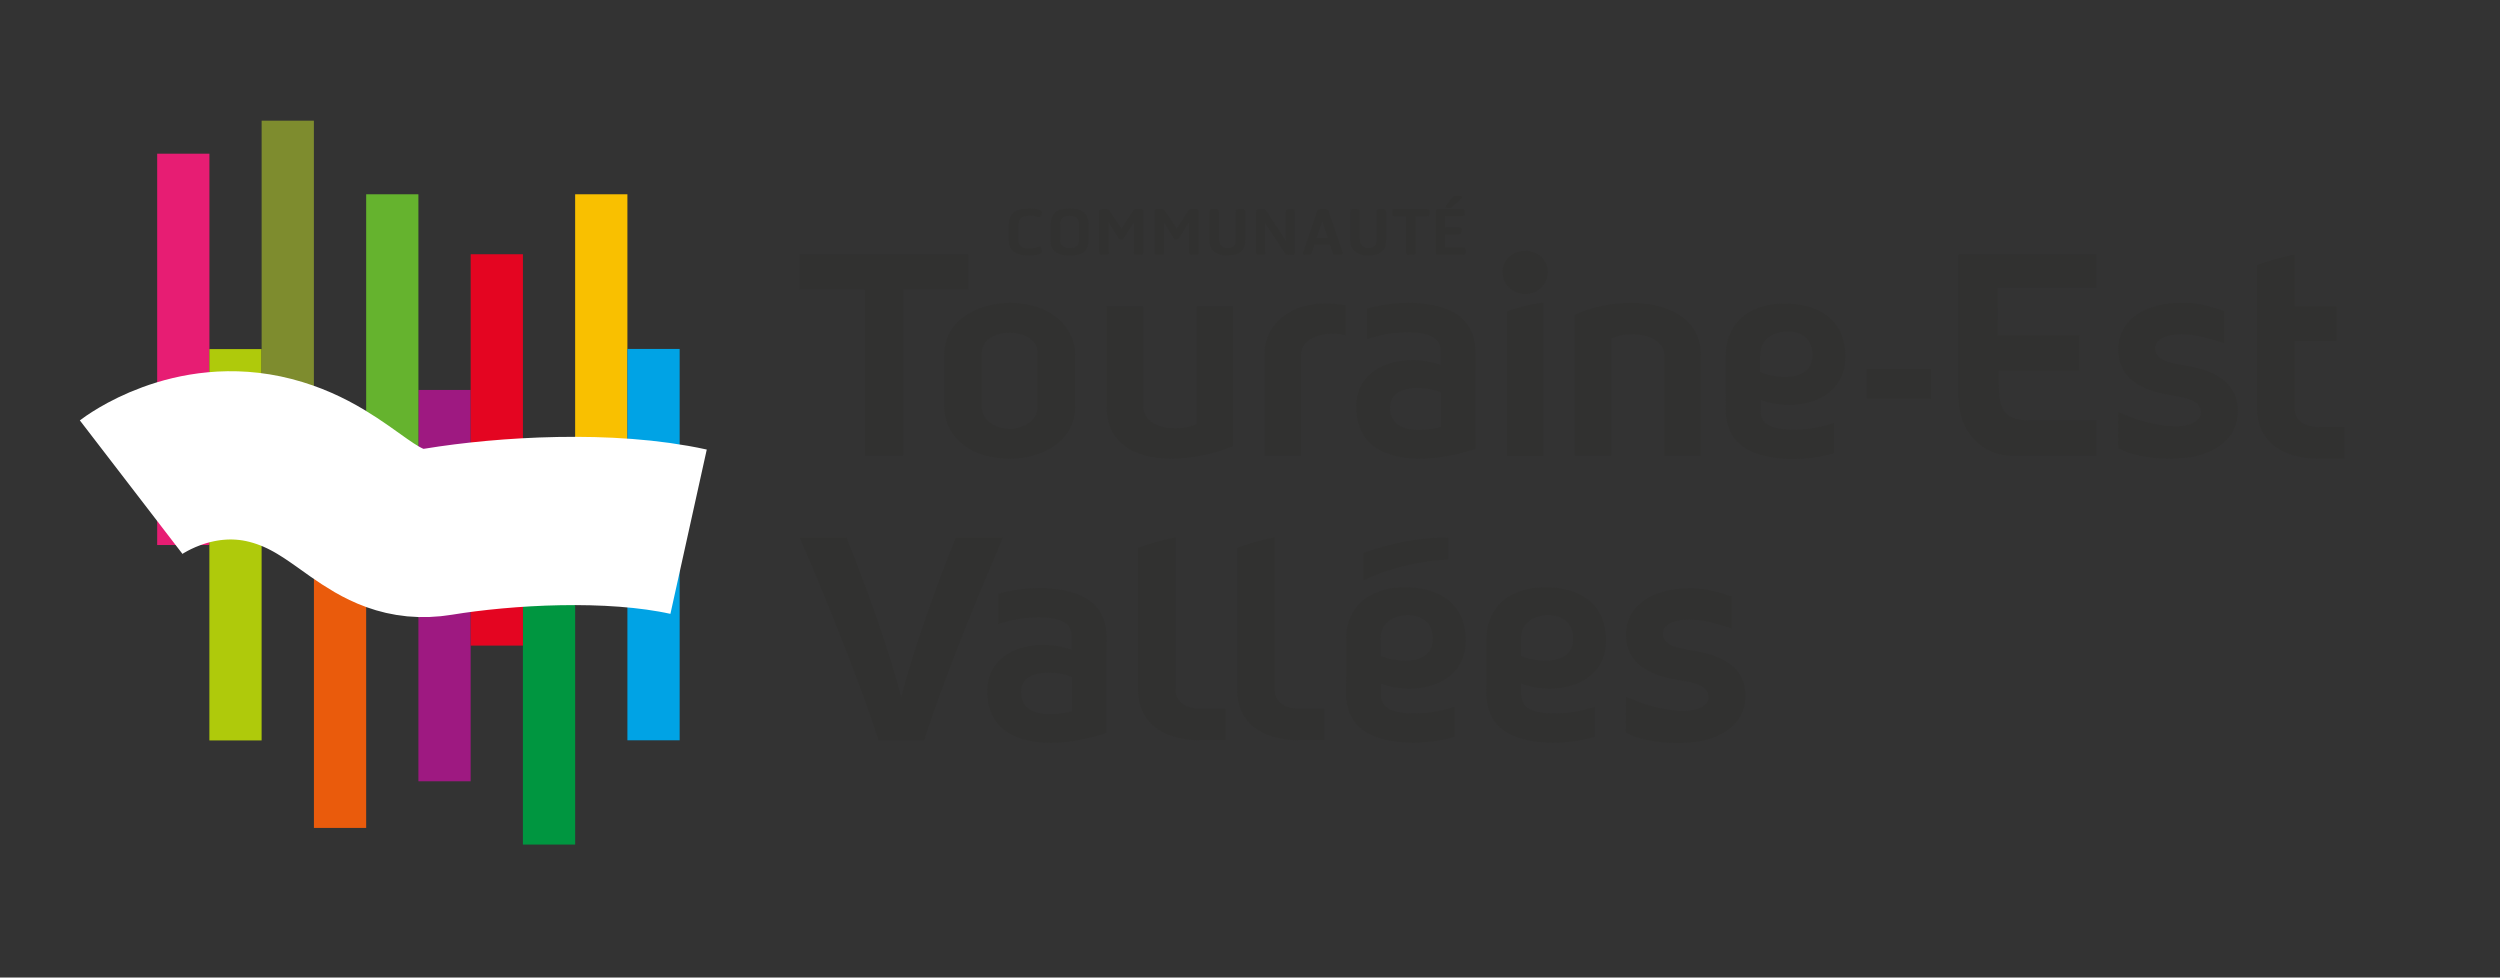 <?xml version="1.0" encoding="UTF-8"?>
<svg xmlns="http://www.w3.org/2000/svg" width="156" height="61" viewBox="0 0 156 61" fill="none">
  <rect x="0" y="0" width="156" height="61" fill="#333333" stroke="none"/>
  <mask id="mask0_453_7496" style="mask-type:luminance" maskUnits="userSpaceOnUse" x="0" y="0" width="156" height="61">
    <path d="M155.51 0.039H0.018V60.039H155.51V0.039Z" fill="white"></path>
  </mask>
  <g mask="url(#mask0_453_7496)">
    <path d="M13.068 9.591H9.808V34.01H13.068V9.591Z" fill="#E71D73"></path>
    <path d="M29.369 24.333H26.108V48.752H29.369V24.333Z" fill="#9E1981"></path>
    <path d="M39.15 12.123H35.889V36.543H39.15V12.123Z" fill="#F9C000"></path>
    <path d="M22.849 27.242H19.589V51.662H22.849V27.242Z" fill="#EA5B0C"></path>
    <path d="M35.89 28.281H32.629V52.701H35.89V28.281Z" fill="#009640"></path>
    <path d="M16.325 21.783H13.065V46.203H16.325V21.783Z" fill="#AFCA0B"></path>
    <path d="M42.41 21.774H39.15V46.195H42.41V21.774Z" fill="#00A3E5"></path>
    <path d="M19.586 7.53H16.326V31.95H19.586V7.53Z" fill="#7E8C2E"></path>
    <path d="M32.63 15.865H29.37V40.285H32.63V15.865Z" fill="#E40521"></path>
    <path d="M26.108 12.123H22.849V36.543H26.108V12.123Z" fill="#65B32E"></path>
    <mask id="mask1_453_7496" style="mask-type:luminance" maskUnits="userSpaceOnUse" x="0" y="0" width="156" height="61">
      <path d="M155.51 0.039H0.018V60.039H155.51V0.039Z" fill="white"></path>
    </mask>
    <g mask="url(#mask1_453_7496)">
      <path d="M42.968 33.178C38.078 32.096 31.506 32.496 27.353 33.178C23.199 33.859 21.776 30 16.885 28.732C11.995 27.464 8.182 30.395 8.182 30.395" stroke="white" stroke-width="10.5" stroke-miterlimit="10"></path>
    </g>
    <mask id="mask2_453_7496" style="mask-type:luminance" maskUnits="userSpaceOnUse" x="0" y="0" width="156" height="61">
      <path d="M155.51 0.039H0.018V60.039H155.51V0.039Z" fill="white"></path>
    </mask>
    <g mask="url(#mask2_453_7496)">
      <path d="M65.774 36.745L65.701 36.737C65.691 36.736 65.681 36.735 65.657 36.733C65.54 36.722 65.422 36.712 65.303 36.706C65.225 36.702 65.147 36.698 65.065 36.696L64.864 36.692L64.866 36.696C64.043 36.697 63.177 36.813 62.36 37.033L62.287 37.053V38.942L62.415 38.901C63.387 38.589 64.244 38.524 64.791 38.524C65.316 38.524 65.668 38.581 65.832 38.616C65.995 38.648 66.142 38.695 66.279 38.758L66.311 38.776C66.321 38.78 66.331 38.785 66.347 38.794C66.681 38.972 66.852 39.242 66.87 39.627C66.871 39.648 66.871 39.667 66.871 39.686V40.546C66.327 40.346 65.719 40.24 65.101 40.24C63.496 40.24 61.618 40.999 61.604 43.137C61.604 45.209 63.013 46.35 65.57 46.35C66.639 46.35 67.881 46.133 68.978 45.755L69.044 45.732L69.044 40.748L69.045 40.749L69.05 40.18C69.071 39.185 69.108 37.111 65.774 36.745ZM66.891 42.242V44.387C66.43 44.502 65.951 44.565 65.534 44.565C65.054 44.565 64.404 44.481 64.029 44.084C63.8 43.841 63.697 43.502 63.722 43.077C63.782 42.075 64.928 41.967 65.418 41.967C65.931 41.967 66.488 42.072 66.891 42.242ZM62.352 34.1C61.84 35.28 59.221 41.39 57.693 46.111L57.657 46.191H54.821L54.799 46.123C53.443 41.929 51.039 36.154 49.957 33.686L49.897 33.548H52.825L52.85 33.609C52.873 33.665 55.099 39.121 56.234 43.498C57.369 39.121 59.596 33.665 59.619 33.609L59.644 33.548H62.565L62.352 34.1ZM108.917 43.285C108.918 43.308 108.918 43.386 108.918 43.41C108.918 43.56 108.907 43.711 108.884 43.859L108.878 43.887C108.763 44.585 108.386 45.157 107.76 45.584C107.701 45.627 107.637 45.668 107.571 45.708L107.535 45.73C106.987 46.058 106.297 46.259 105.483 46.327C105.467 46.328 105.46 46.329 105.453 46.329C105.2 46.352 104.927 46.364 104.65 46.364C103.359 46.364 102.093 46.104 101.499 45.718L101.454 45.689V45.636C101.454 45.636 101.459 44.205 101.459 43.63V43.483L101.595 43.539C102.347 43.846 103.607 44.361 105.211 44.365L105.236 44.362C105.309 44.357 105.382 44.351 105.453 44.342C105.605 44.321 105.744 44.291 105.867 44.254L105.972 44.219C105.992 44.212 106.01 44.205 106.027 44.197C106.147 44.148 106.239 44.099 106.313 44.044L106.341 44.025C106.521 43.885 106.613 43.72 106.614 43.532C106.615 42.902 106.067 42.675 105.183 42.512L105.117 42.499C105.111 42.499 105.099 42.497 105.086 42.495L104.97 42.475C104.79 42.445 104.606 42.415 104.425 42.381C104.278 42.352 104.131 42.32 103.987 42.284L103.944 42.274C103.838 42.246 103.75 42.221 103.663 42.193C103.608 42.176 103.553 42.158 103.499 42.139C103.465 42.128 103.438 42.119 103.411 42.108C103.348 42.086 103.281 42.061 103.214 42.033C102.996 41.942 102.795 41.838 102.616 41.723C102.593 41.709 102.569 41.692 102.545 41.676L102.527 41.664C102.487 41.637 102.449 41.61 102.412 41.581C101.78 41.102 101.459 40.444 101.459 39.624C101.459 37.617 103.391 36.718 105.305 36.718C105.388 36.715 105.463 36.714 105.54 36.714C106.145 36.714 106.81 36.824 107.463 37.031C107.662 37.094 107.837 37.15 107.997 37.202L108.065 37.224V39.217L107.935 39.173C107.715 39.099 107.495 39.032 107.264 38.967C106.596 38.763 105.976 38.66 105.417 38.66C104.837 38.66 104.357 38.777 104.065 38.989L104.039 39.008C103.858 39.146 103.765 39.312 103.765 39.501C103.762 40.131 104.31 40.359 105.196 40.522L105.299 40.54C105.336 40.547 105.37 40.553 105.406 40.558L105.561 40.584C105.692 40.606 105.823 40.628 105.953 40.652C106.101 40.683 106.248 40.713 106.392 40.749L106.455 40.766C106.545 40.79 106.632 40.815 106.719 40.841L106.837 40.88C106.892 40.897 106.948 40.917 107.003 40.939C107.052 40.956 107.089 40.97 107.126 40.984C107.186 41.009 107.244 41.035 107.303 41.062C107.338 41.077 107.376 41.094 107.414 41.113C107.49 41.149 107.564 41.19 107.636 41.23C107.661 41.247 107.681 41.258 107.7 41.269C107.779 41.318 107.848 41.364 107.915 41.413C107.921 41.417 107.933 41.425 107.944 41.434C108.525 41.863 108.849 42.445 108.908 43.165L108.917 43.285ZM88.799 18.947L88.68 18.934C88.564 18.924 88.446 18.914 88.326 18.907C88.249 18.903 88.171 18.9 88.089 18.898L87.888 18.894L87.89 18.898C87.068 18.898 86.202 19.016 85.383 19.238L85.311 19.257V21.159L85.439 21.118C86.412 20.803 87.269 20.737 87.816 20.737C88.341 20.737 88.692 20.795 88.856 20.83C89.027 20.865 89.178 20.914 89.305 20.976L89.334 20.991C89.346 20.996 89.357 21.002 89.371 21.01C89.705 21.189 89.876 21.462 89.894 21.85C89.894 21.869 89.895 21.89 89.895 21.91V22.777C89.351 22.575 88.742 22.468 88.124 22.468C86.52 22.468 84.641 23.232 84.628 25.386C84.628 27.474 86.036 28.623 88.594 28.623C89.663 28.623 90.906 28.404 92.003 28.023L92.069 28V27.93C92.068 27.711 92.07 22.406 92.07 22.406C92.092 21.404 92.132 19.316 88.799 18.947ZM89.915 24.484V26.646C89.453 26.762 88.974 26.826 88.557 26.826C88.08 26.826 87.431 26.742 87.056 26.345C86.825 26.099 86.72 25.756 86.746 25.325C86.806 24.316 87.951 24.207 88.442 24.207C88.955 24.207 89.512 24.312 89.915 24.484ZM83.906 19.042L83.986 19.057V20.936L83.862 20.902C83.653 20.846 83.412 20.816 83.165 20.816C82.181 20.816 81.184 21.268 81.184 22.133V28.446H78.905V22.099C78.905 20.878 79.589 19.866 80.78 19.324C81.036 19.201 81.335 19.109 81.748 19.025C81.775 19.023 81.788 19.02 81.801 19.017C81.82 19.013 81.843 19.008 81.867 19.006C82.069 18.955 82.478 18.937 82.771 18.937C83.05 18.937 83.432 18.949 83.906 19.042ZM60.43 18.067H56.36V28.446H53.967V18.067H49.898V15.874H60.43V18.067ZM63.025 18.896C61.047 18.914 58.919 19.943 58.919 22.16V25.36C58.919 26.967 60.188 28.599 63.025 28.625H63.026C64.985 28.607 67.094 27.577 67.094 25.36V22.16C67.094 20.606 65.821 18.922 63.025 18.896ZM61.266 25.412V22.015C61.266 21.154 62.178 20.761 63.025 20.761C63.717 20.761 64.746 21.095 64.746 22.015V25.412C64.746 26.244 63.852 26.759 63.025 26.759C62.16 26.759 61.266 26.255 61.266 25.412ZM74.681 19.12H76.941V27.847L76.878 27.872C75.653 28.353 74.316 28.619 73.112 28.619C70.535 28.619 69.057 27.454 69.057 25.423V19.12H71.336V25.401C71.386 26.379 72.447 26.728 73.34 26.728C73.826 26.728 74.299 26.632 74.681 26.457V19.12ZM122.204 15.873H130.829V17.964H124.653L124.655 20.923H129.757V23.134H124.727V23.96C124.727 25.446 125.007 26.206 126.537 26.232H130.829V28.445H125.626C123.668 28.445 122.241 26.951 122.217 24.885L122.216 24.884L122.204 24.83V15.873ZM116.494 23.025H120.493V24.881H116.494V23.025ZM139.639 25.643C139.639 25.705 139.637 25.766 139.634 25.828L139.632 25.845C139.627 25.927 139.618 26.009 139.606 26.09L139.605 26.1C139.605 26.101 139.604 26.103 139.603 26.105L139.601 26.12C139.484 26.828 139.107 27.404 138.482 27.834C138.42 27.879 138.352 27.923 138.283 27.966L138.259 27.98C137.709 28.313 137.018 28.515 136.204 28.583C136.191 28.584 136.183 28.585 136.174 28.585C135.921 28.609 135.647 28.621 135.369 28.621C134.08 28.621 132.814 28.359 132.219 27.97L132.175 27.94V27.887C132.175 27.887 132.181 26.445 132.181 25.865V25.718L132.317 25.774C133.069 26.084 134.328 26.604 135.932 26.607L135.97 26.604C136.038 26.598 136.108 26.593 136.174 26.584C136.323 26.564 136.461 26.534 136.588 26.495L136.609 26.49L136.689 26.462C136.713 26.453 136.733 26.445 136.751 26.437C136.869 26.388 136.961 26.338 137.034 26.284L137.061 26.265C137.242 26.125 137.334 25.957 137.335 25.767C137.336 25.131 136.788 24.902 135.904 24.738L135.839 24.725C135.832 24.725 135.819 24.723 135.806 24.72C135.764 24.712 135.729 24.706 135.694 24.701L135.598 24.685C135.447 24.66 135.296 24.634 135.145 24.605C134.999 24.576 134.852 24.545 134.708 24.508L134.667 24.498C134.559 24.47 134.471 24.444 134.384 24.416C134.328 24.399 134.275 24.381 134.222 24.362C134.181 24.348 134.157 24.34 134.132 24.33C134.069 24.308 134.002 24.282 133.936 24.254L133.875 24.228C133.682 24.144 133.501 24.048 133.338 23.943C133.307 23.923 133.276 23.902 133.246 23.881C133.208 23.855 133.17 23.828 133.133 23.8C132.501 23.316 132.181 22.653 132.181 21.827C132.181 19.804 134.112 18.898 136.026 18.898C136.109 18.896 136.184 18.894 136.262 18.894C136.866 18.894 137.531 19.005 138.185 19.213C138.385 19.277 138.558 19.334 138.718 19.386L138.786 19.408V21.415L138.656 21.371C138.432 21.296 138.212 21.227 137.985 21.163C137.318 20.958 136.698 20.855 136.14 20.855C135.559 20.855 135.078 20.973 134.786 21.187L134.76 21.206C134.575 21.352 134.486 21.517 134.486 21.703C134.484 22.34 135.032 22.569 135.917 22.733L136.023 22.752C136.057 22.758 136.092 22.764 136.128 22.77L136.161 22.775C136.332 22.804 136.504 22.833 136.674 22.865C136.822 22.894 136.97 22.925 137.114 22.962L137.185 22.982C137.263 23.002 137.353 23.028 137.442 23.055L137.556 23.093C137.615 23.112 137.669 23.131 137.724 23.152C137.777 23.172 137.814 23.186 137.849 23.201C137.907 23.224 137.965 23.25 138.025 23.277C138.06 23.292 138.097 23.309 138.135 23.327C138.212 23.366 138.286 23.406 138.358 23.447L138.429 23.491C138.5 23.535 138.569 23.582 138.636 23.631L138.662 23.649C139.31 24.133 139.639 24.804 139.639 25.643ZM96.304 18.875L96.306 18.882V28.454H94.031V19.431L94.096 19.407C94.994 19.078 95.903 18.939 96.304 18.875ZM95.159 15.651C94.372 15.651 93.755 16.23 93.755 16.97C93.755 17.728 94.385 18.345 95.159 18.345C95.957 18.345 96.582 17.741 96.582 16.97C96.582 16.218 95.97 15.651 95.159 15.651ZM106.127 22.154V28.446H103.867V22.171C103.806 21.203 102.739 20.857 101.843 20.857C101.353 20.857 100.882 20.956 100.542 21.13V28.446H98.263V19.648L98.32 19.621C99.326 19.161 100.59 18.897 101.79 18.897C103.886 18.897 106.127 19.753 106.127 22.154ZM82.656 46.19H81.076C78.644 46.19 77.192 45.011 77.192 43.037V34.189L77.256 34.165C77.936 33.914 78.683 33.702 79.415 33.55L79.533 33.526V43.037C79.533 43.782 80.133 44.226 81.139 44.226H82.656V46.19ZM146.299 26.658V28.622H144.72C142.288 28.622 140.835 27.444 140.835 25.469V16.544L140.9 16.521C141.58 16.27 142.327 16.058 143.059 15.906L143.177 15.882V19.127H145.798V21.268H143.177V25.469C143.177 26.214 143.777 26.658 144.783 26.658H146.299ZM76.478 46.19H74.898C72.466 46.19 71.014 45.011 71.014 43.037V34.189L71.078 34.165C71.758 33.914 72.505 33.702 73.237 33.55L73.355 33.526V43.037C73.355 43.782 73.955 44.226 74.961 44.226H76.478V46.19ZM97.008 44.518C96.484 44.518 96.131 44.461 95.967 44.426C95.804 44.393 95.657 44.347 95.52 44.284L95.488 44.266C95.478 44.262 95.469 44.257 95.453 44.248C95.118 44.071 94.947 43.8 94.93 43.415C94.929 43.395 94.928 43.375 94.928 43.356V42.652C95.476 42.861 96.097 42.973 96.716 42.97C98.466 42.969 100.202 42.08 100.215 39.986C100.215 39.937 100.214 39.89 100.213 39.843C100.212 39.828 100.211 39.813 100.211 39.799C100.21 39.783 100.21 39.768 100.209 39.753C100.103 37.364 98.123 36.486 95.871 36.671C95.726 36.683 95.581 36.704 95.439 36.732L95.431 36.734C95.352 36.75 95.274 36.769 95.196 36.789C95.195 36.789 95.194 36.79 95.193 36.79C95.178 36.794 95.162 36.798 95.146 36.802C94.956 36.852 94.773 36.913 94.604 36.992C94.334 37.108 94.097 37.242 93.918 37.379C93.025 38.058 92.791 39.042 92.764 39.604C92.759 39.682 92.756 39.761 92.756 39.842V39.897L92.756 42.293C92.756 42.293 92.756 42.294 92.756 42.294L92.754 42.293L92.75 42.862C92.728 43.857 92.691 45.931 96.025 46.298L96.099 46.305C96.109 46.306 96.118 46.307 96.143 46.309C96.259 46.32 96.377 46.33 96.496 46.336C96.575 46.34 96.652 46.344 96.734 46.346L96.936 46.35L96.933 46.346C97.756 46.345 98.623 46.229 99.44 46.009L99.512 45.989V44.1L99.384 44.141C98.412 44.453 97.556 44.518 97.008 44.518ZM94.903 39.878C94.903 38.605 96.147 38.236 97.122 38.438C97.754 38.622 98.209 39.077 98.159 39.986C98.108 40.903 97.308 41.222 96.466 41.233C95.869 41.226 95.274 41.093 94.903 40.915V39.878ZM90.377 34.913C88.793 34.973 86.726 35.411 85.213 36.16L85.072 36.23V34.51L85.136 34.486C86.794 33.889 88.577 33.547 90.028 33.547C90.146 33.547 90.262 33.55 90.377 33.555V34.913ZM90.628 44.141L90.756 44.1V45.989L90.684 46.009C89.867 46.229 89 46.345 88.177 46.346L88.18 46.35L87.978 46.346C87.896 46.344 87.819 46.34 87.74 46.336C87.622 46.33 87.504 46.32 87.387 46.309C87.362 46.307 87.353 46.306 87.343 46.305L87.27 46.298C83.935 45.931 83.972 43.857 83.994 42.862L83.998 42.293L84 42.294C84 42.294 84 42.293 84 42.293V39.897L84.001 39.842C84.001 39.761 84.003 39.681 84.008 39.604C84.035 39.042 84.269 38.058 85.162 37.379C85.341 37.242 85.578 37.108 85.848 36.992C86.017 36.913 86.2 36.852 86.39 36.802C86.406 36.798 86.422 36.794 86.438 36.79C86.438 36.79 86.439 36.789 86.44 36.789C86.518 36.769 86.596 36.75 86.675 36.734L86.683 36.732C86.825 36.704 86.97 36.683 87.115 36.671C89.367 36.486 91.347 37.364 91.454 39.753C91.454 39.768 91.454 39.783 91.455 39.799C91.456 39.813 91.456 39.828 91.457 39.843C91.458 39.89 91.459 39.937 91.459 39.986C91.446 42.08 89.71 42.969 87.96 42.97C87.341 42.973 86.72 42.861 86.172 42.652V43.356C86.172 43.375 86.173 43.395 86.174 43.415C86.191 43.8 86.362 44.071 86.697 44.248C86.713 44.257 86.722 44.262 86.733 44.266L86.764 44.284C86.901 44.347 87.048 44.393 87.211 44.426C87.375 44.461 87.728 44.518 88.252 44.518C88.8 44.518 89.656 44.453 90.628 44.141ZM86.147 40.915C86.518 41.093 87.113 41.226 87.71 41.233C88.552 41.222 89.352 40.903 89.403 39.986C89.453 39.077 88.999 38.622 88.366 38.438C87.392 38.236 86.147 38.605 86.147 39.878V40.915ZM111.944 26.813C111.419 26.813 111.067 26.756 110.902 26.721C110.74 26.689 110.593 26.642 110.456 26.579L110.424 26.562C110.414 26.557 110.404 26.552 110.388 26.543C110.054 26.366 109.883 26.095 109.866 25.71C109.865 25.69 109.864 25.67 109.864 25.651V24.948C110.412 25.157 111.033 25.268 111.652 25.266C113.402 25.265 115.137 24.375 115.151 22.281C115.151 22.233 115.15 22.185 115.148 22.138C115.148 22.123 115.147 22.109 115.147 22.094C115.146 22.079 115.146 22.063 115.145 22.048C115.039 19.659 113.059 18.781 110.807 18.966C110.662 18.978 110.517 18.999 110.375 19.028L110.367 19.029C110.288 19.046 110.21 19.064 110.132 19.084C110.131 19.084 110.13 19.085 110.129 19.085C110.114 19.089 110.097 19.093 110.082 19.098C109.891 19.148 109.709 19.208 109.539 19.287C109.269 19.403 109.033 19.538 108.853 19.674C107.961 20.353 107.726 21.337 107.7 21.899C107.695 21.977 107.692 22.056 107.692 22.137V22.192V24.589L107.691 24.59L107.69 24.588L107.685 25.157C107.664 26.152 107.627 28.226 110.961 28.593L111.034 28.6C111.044 28.601 111.054 28.602 111.079 28.605C111.195 28.615 111.313 28.625 111.432 28.631C111.51 28.636 111.588 28.639 111.67 28.642L111.872 28.645L111.869 28.642C112.692 28.641 113.559 28.524 114.376 28.304L114.448 28.284V26.396L114.32 26.437C113.348 26.748 112.492 26.813 111.944 26.813ZM109.839 22.173C109.839 20.9 111.083 20.531 112.058 20.733C112.69 20.918 113.145 21.372 113.095 22.281C113.044 23.198 112.243 23.517 111.402 23.528C110.805 23.521 110.21 23.388 109.839 23.21V22.173Z" fill="#313130"></path>
    </g>
    <mask id="mask3_453_7496" style="mask-type:luminance" maskUnits="userSpaceOnUse" x="0" y="0" width="156" height="61">
      <path d="M155.51 0.039H0.018V60.039H155.51V0.039Z" fill="white"></path>
    </mask>
    <g mask="url(#mask3_453_7496)">
      <path d="M64.247 13.01C63.364 13.01 62.952 13.327 62.952 14.007V15.064C62.952 15.616 63.402 15.945 64.155 15.945C64.528 15.945 64.853 15.872 64.983 15.798C65.045 15.755 64.994 15.575 64.977 15.52C64.945 15.42 64.911 15.375 64.865 15.375L64.846 15.378C64.83 15.384 64.811 15.391 64.79 15.399C64.682 15.441 64.501 15.511 64.193 15.511C63.954 15.511 63.553 15.448 63.553 15.023V14.045C63.553 13.632 63.773 13.455 64.289 13.455C64.547 13.455 64.684 13.509 64.784 13.549L64.828 13.566L64.843 13.568C64.931 13.568 65.015 13.32 65.016 13.318C65.032 13.267 65.045 13.206 65.005 13.177C64.899 13.101 64.682 13.01 64.247 13.01Z" fill="#313130"></path>
    </g>
    <mask id="mask4_453_7496" style="mask-type:luminance" maskUnits="userSpaceOnUse" x="0" y="0" width="156" height="61">
      <path d="M155.51 0.039H0.018V60.039H155.51V0.039Z" fill="white"></path>
    </mask>
    <g mask="url(#mask4_453_7496)">
      <path d="M66.746 13.01C65.931 13.01 65.568 13.315 65.568 14V15.11C65.568 15.491 65.775 15.945 66.758 15.945C67.078 15.945 67.928 15.945 67.928 14.993V13.989C67.928 13.339 67.53 13.01 66.746 13.01ZM67.331 14.015V14.94C67.331 15.416 67.055 15.481 66.758 15.481C66.465 15.481 66.152 15.358 66.152 15.012V14.03C66.152 13.632 66.33 13.47 66.767 13.47C67.151 13.47 67.331 13.643 67.331 14.015Z" fill="#313130"></path>
    </g>
    <mask id="mask5_453_7496" style="mask-type:luminance" maskUnits="userSpaceOnUse" x="0" y="0" width="156" height="61">
      <path d="M155.51 0.039H0.018V60.039H155.51V0.039Z" fill="white"></path>
    </mask>
    <g mask="url(#mask5_453_7496)">
      <path d="M71.216 13.052H70.878C70.809 13.052 70.746 13.088 70.706 13.151L69.977 14.257L69.233 13.144C69.177 13.059 69.118 13.052 69.056 13.052H68.739C68.635 13.052 68.589 13.103 68.589 13.218V15.726C68.589 15.896 68.706 15.896 68.768 15.896H69.04C69.175 15.896 69.186 15.822 69.186 15.753V13.88L69.757 14.806L69.768 14.825C69.813 14.899 69.833 14.933 69.913 14.933H70.005C70.072 14.933 70.095 14.898 70.152 14.811L70.749 13.873V15.726C70.749 15.852 70.795 15.896 70.928 15.896H71.208C71.333 15.896 71.35 15.825 71.35 15.749V13.214C71.35 13.159 71.35 13.116 71.318 13.084C71.289 13.055 71.246 13.052 71.216 13.052Z" fill="#313130"></path>
    </g>
    <mask id="mask6_453_7496" style="mask-type:luminance" maskUnits="userSpaceOnUse" x="0" y="0" width="156" height="61">
      <path d="M155.51 0.039H0.018V60.039H155.51V0.039Z" fill="white"></path>
    </mask>
    <g mask="url(#mask6_453_7496)">
      <path d="M74.663 13.052H74.325C74.256 13.052 74.193 13.088 74.153 13.151L73.424 14.257L72.68 13.144C72.624 13.059 72.565 13.052 72.504 13.052H72.186C72.082 13.052 72.036 13.103 72.036 13.218V15.726C72.036 15.896 72.153 15.896 72.216 15.896H72.487C72.622 15.896 72.633 15.822 72.633 15.753V13.88L73.204 14.806L73.216 14.825C73.26 14.899 73.28 14.933 73.36 14.933H73.452C73.519 14.933 73.542 14.898 73.599 14.811L74.196 13.873V15.726C74.196 15.852 74.243 15.896 74.375 15.896H74.655C74.78 15.896 74.797 15.825 74.797 15.749V13.214C74.797 13.159 74.797 13.116 74.765 13.084C74.736 13.055 74.693 13.052 74.663 13.052Z" fill="#313130"></path>
    </g>
    <mask id="mask7_453_7496" style="mask-type:luminance" maskUnits="userSpaceOnUse" x="0" y="0" width="156" height="61">
      <path d="M155.51 0.039H0.018V60.039H155.51V0.039Z" fill="white"></path>
    </mask>
    <g mask="url(#mask7_453_7496)">
      <path d="M77.555 13.052H77.226C77.126 13.058 77.112 13.128 77.112 13.195V14.91C77.112 15.261 77.023 15.477 76.582 15.477C76.259 15.477 76.059 15.263 76.059 14.918V13.221C76.059 13.105 76.011 13.052 75.909 13.052H75.588C75.488 13.058 75.475 13.128 75.475 13.195V15.06C75.475 15.713 76.046 15.945 76.582 15.945C77.327 15.945 77.705 15.626 77.705 14.997V13.221C77.705 13.105 77.657 13.052 77.555 13.052Z" fill="#313130"></path>
    </g>
    <mask id="mask8_453_7496" style="mask-type:luminance" maskUnits="userSpaceOnUse" x="0" y="0" width="156" height="61">
      <path d="M155.51 0.039H0.018V60.039H155.51V0.039Z" fill="white"></path>
    </mask>
    <g mask="url(#mask8_453_7496)">
      <path d="M80.672 13.051L80.346 13.051C80.313 13.051 80.237 13.068 80.237 13.217V14.985C80.237 14.999 80.237 15.011 80.237 15.021L80.234 15.017L79.01 13.146C79.002 13.137 78.996 13.13 78.991 13.123C78.95 13.071 78.922 13.051 78.796 13.051H78.504C78.475 13.051 78.383 13.063 78.383 13.217V15.738C78.383 15.896 78.49 15.896 78.525 15.896H78.813C78.94 15.896 78.951 15.816 78.951 15.719V13.938C78.953 13.942 78.956 13.946 78.959 13.95L80.174 15.785C80.224 15.863 80.265 15.9 80.362 15.9L80.673 15.904C80.725 15.904 80.761 15.884 80.781 15.846C80.798 15.815 80.801 15.772 80.801 15.719V13.221C80.801 13.162 80.801 13.051 80.672 13.051Z" fill="#313130"></path>
    </g>
    <mask id="mask9_453_7496" style="mask-type:luminance" maskUnits="userSpaceOnUse" x="0" y="0" width="156" height="61">
      <path d="M155.51 0.039H0.018V60.039H155.51V0.039Z" fill="white"></path>
    </mask>
    <g mask="url(#mask9_453_7496)">
      <path d="M82.917 13.201C82.878 13.1 82.838 13.052 82.72 13.052H82.377C82.254 13.052 82.212 13.107 82.18 13.203L81.332 15.712C81.308 15.783 81.299 15.831 81.323 15.864C81.346 15.896 81.385 15.896 81.404 15.896H81.705C81.805 15.896 81.827 15.847 81.853 15.767L82.018 15.272H82.992L83.161 15.767L83.168 15.79C83.189 15.858 83.205 15.896 83.305 15.896H83.635C83.683 15.896 83.736 15.896 83.766 15.854C83.795 15.813 83.781 15.756 83.766 15.712L82.917 13.201ZM82.849 14.846H82.16L82.507 13.784L82.849 14.846Z" fill="#313130"></path>
    </g>
    <mask id="mask10_453_7496" style="mask-type:luminance" maskUnits="userSpaceOnUse" x="0" y="0" width="156" height="61">
      <path d="M155.51 0.039H0.018V60.039H155.51V0.039Z" fill="white"></path>
    </mask>
    <g mask="url(#mask10_453_7496)">
      <path d="M86.346 13.052H86.017C85.917 13.058 85.904 13.128 85.904 13.195V14.91C85.904 15.261 85.815 15.477 85.373 15.477C85.051 15.477 84.851 15.263 84.851 14.918V13.221C84.851 13.105 84.803 13.052 84.7 13.052H84.38C84.28 13.058 84.266 13.128 84.266 13.195V15.06C84.266 15.713 84.838 15.945 85.373 15.945C86.118 15.945 86.496 15.626 86.496 14.997V13.221C86.496 13.105 86.449 13.052 86.346 13.052Z" fill="#313130"></path>
    </g>
    <mask id="mask11_453_7496" style="mask-type:luminance" maskUnits="userSpaceOnUse" x="0" y="0" width="156" height="61">
      <path d="M155.51 0.039H0.018V60.039H155.51V0.039Z" fill="white"></path>
    </mask>
    <g mask="url(#mask11_453_7496)">
      <path d="M89.029 13.052H87.053C86.984 13.052 86.89 13.052 86.89 13.157V13.39C86.89 13.493 86.984 13.493 87.024 13.493H87.692C87.729 13.493 87.741 13.496 87.74 13.493C87.741 13.495 87.743 13.501 87.743 13.518V15.726C87.743 15.858 87.777 15.896 87.897 15.896H88.185C88.312 15.896 88.335 15.839 88.335 15.726V13.518C88.335 13.504 88.335 13.496 88.335 13.496C88.34 13.495 88.352 13.493 88.385 13.493H89.062C89.095 13.493 89.196 13.493 89.196 13.39V13.15C89.196 13.052 89.103 13.052 89.029 13.052Z" fill="#313130"></path>
    </g>
    <mask id="mask12_453_7496" style="mask-type:luminance" maskUnits="userSpaceOnUse" x="0" y="0" width="156" height="61">
      <path d="M155.51 0.039H0.018V60.039H155.51V0.039Z" fill="white"></path>
    </mask>
    <g mask="url(#mask12_453_7496)">
      <path d="M91.26 15.447H90.233C90.216 15.447 90.189 15.447 90.18 15.442C90.177 15.44 90.174 15.43 90.174 15.41V14.673C90.174 14.644 90.174 14.632 90.245 14.632L90.978 14.633C91.038 14.633 91.163 14.633 91.18 14.521L91.209 14.312C91.212 14.298 91.218 14.261 91.193 14.231C91.165 14.198 91.113 14.191 91.039 14.191H90.212C90.177 14.191 90.171 14.186 90.171 14.186C90.171 14.186 90.166 14.18 90.166 14.15L90.166 13.496C90.166 13.496 90.177 13.485 90.229 13.485H91.156C91.278 13.485 91.394 13.485 91.394 13.379V13.157C91.394 13.052 91.317 13.052 91.235 13.052H89.723C89.598 13.052 89.598 13.162 89.598 13.221V15.742C89.598 15.84 89.65 15.896 89.74 15.896H91.327C91.408 15.896 91.461 15.852 91.461 15.783V15.565C91.461 15.447 91.34 15.447 91.26 15.447Z" fill="#313130"></path>
    </g>
    <mask id="mask13_453_7496" style="mask-type:luminance" maskUnits="userSpaceOnUse" x="0" y="0" width="156" height="61">
      <path d="M155.51 0.039H0.018V60.039H155.51V0.039Z" fill="white"></path>
    </mask>
    <g mask="url(#mask13_453_7496)">
      <path d="M90.316 12.974H90.479C90.554 12.974 90.607 12.93 90.644 12.894L91.162 12.408C91.203 12.37 91.245 12.324 91.225 12.276C91.207 12.23 91.148 12.224 91.093 12.224H90.801C90.715 12.224 90.686 12.26 90.651 12.305L90.254 12.803C90.227 12.839 90.199 12.887 90.221 12.93C90.243 12.974 90.298 12.974 90.316 12.974Z" fill="#313130"></path>
    </g>
  </g>
</svg>
